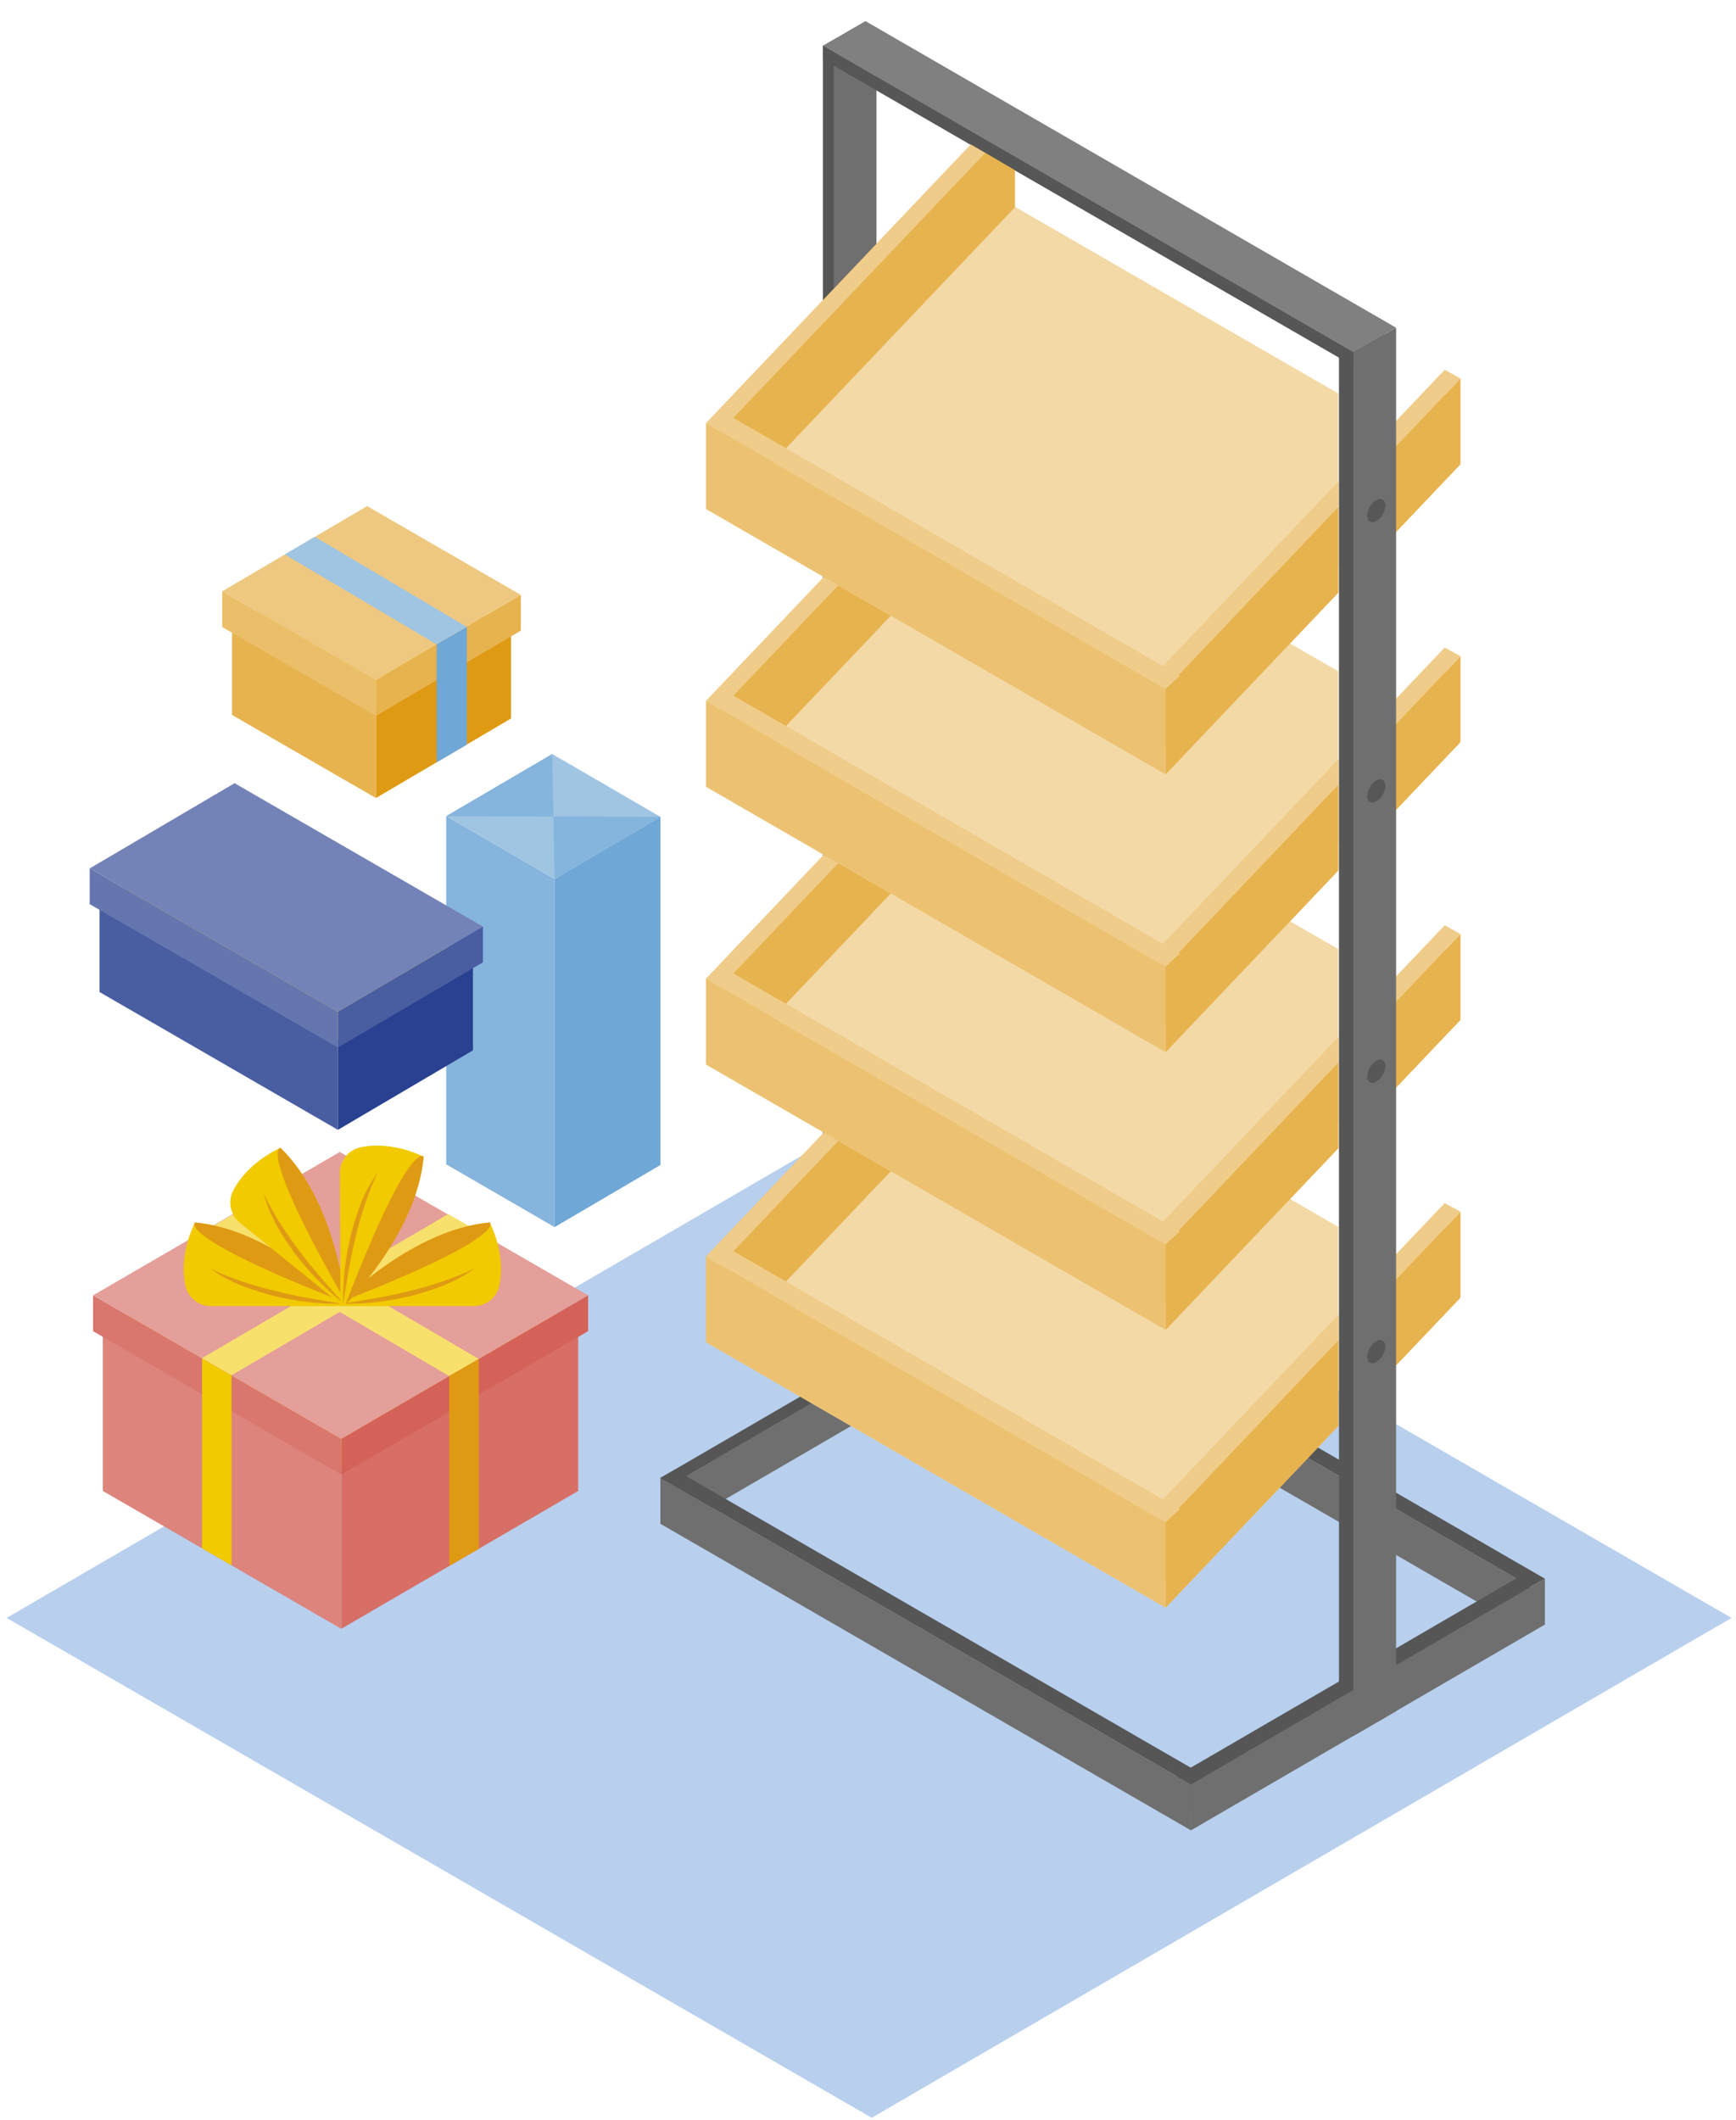 <?xml version="1.0" encoding="utf-8"?>
<!-- Generator: Adobe Illustrator 18.1.1, SVG Export Plug-In . SVG Version: 6.00 Build 0)  -->
<svg version="1.1" xmlns="http://www.w3.org/2000/svg" xmlns:xlink="http://www.w3.org/1999/xlink" x="0px" y="0px" viewBox="0 0 131 160" enable-background="new 0 0 131 160" xml:space="preserve">
<g id="Calque_1">
	<g>
		<g>
			<g>
				<polygon fill="#A0C5E3" points="33.67,61.59 41.67,56.9 49.84,61.64 41.85,66.34 				"/>
				<g>
					<polygon fill="#6FA7D6" points="41.85,92.6 49.84,87.91 49.84,61.64 41.85,66.34 					"/>
					<polygon fill="#85B4DC" points="33.67,87.86 41.85,92.6 41.85,66.34 33.67,61.59 					"/>
				</g>
			</g>
			<polyline fill="#85B4DC" points="41.67,56.9 41.85,66.34 49.84,61.64 33.67,61.59 			"/>
		</g>
		<polygon fill="#B8CFED" points="0.5,122.09 65.38,84.37 130.66,122.09 65.78,159.81 		"/>
		<g>
			<g>
				<defs>
					<polygon id="SVGID_1_" points="105.2,28.07 105.2,105.96 112,98.48 112,26.98 109.96,25.48 					"/>
				</defs>
				<clipPath id="SVGID_2_">
					<use xlink:href="#SVGID_1_"  overflow="visible"/>
				</clipPath>
				<g clip-path="url(#SVGID_2_)">
					<g>
						<polygon fill="#DF9A14" points="53.28,101.29 75.53,77.87 110.21,97.91 87.96,121.32 						"/>
						<polygon fill="#E7B34F" points="75.53,77.87 53.28,101.29 53.28,94.82 75.53,71.41 						"/>
						<polygon fill="#E7B34F" points="76.59,78.52 54.34,101.94 54.34,95.48 76.59,72.06 						"/>
						<polygon fill="#E7B34F" points="87.96,121.32 110.21,97.91 110.21,91.44 87.96,114.86 						"/>
						<polygon fill="#E7B34F" points="86.78,120.67 109.03,97.25 109.03,90.79 86.78,114.21 						"/>
						<polygon fill="#ECC272" points="53.28,101.29 87.96,121.32 87.96,114.86 53.28,94.82 						"/>
						<polygon fill="#EFCC89" points="87.96,114.86 110.21,91.44 109.03,90.79 86.78,114.21 						"/>
						<polygon fill="#EFCC89" points="75.53,71.41 53.28,94.82 54.34,95.48 76.59,72.06 						"/>
						<polygon fill="#EFCC89" points="54.35,93.84 89.03,113.88 87.96,114.86 53.28,94.82 						"/>
					</g>
					<g>
						<polygon fill="#DF9A14" points="53.28,80.33 75.53,56.91 110.21,76.95 87.96,100.36 						"/>
						<polygon fill="#E7B34F" points="75.53,56.91 53.28,80.33 53.28,73.86 75.53,50.44 						"/>
						<polygon fill="#E7B34F" points="76.59,57.56 54.34,80.98 54.34,74.52 76.59,51.1 						"/>
						<polygon fill="#E7B34F" points="87.96,100.36 110.21,76.95 110.21,70.48 87.96,93.9 						"/>
						<polygon fill="#E7B34F" points="86.78,99.71 109.03,76.29 109.03,69.83 86.78,93.25 						"/>
						<polygon fill="#ECC272" points="53.28,80.33 87.96,100.36 87.96,93.9 53.28,73.86 						"/>
						<polygon fill="#EFCC89" points="87.96,93.9 110.21,70.48 109.03,69.83 86.78,93.25 						"/>
						<polygon fill="#EFCC89" points="75.53,50.44 53.28,73.86 54.34,74.52 76.59,51.1 						"/>
						<polygon fill="#EFCC89" points="54.35,72.88 89.03,92.92 87.96,93.9 53.28,73.86 						"/>
					</g>
					<g>
						<polygon fill="#DF9A14" points="53.28,59.37 75.53,35.95 110.21,55.99 87.96,79.4 						"/>
						<polygon fill="#E7B34F" points="75.53,35.95 53.28,59.37 53.28,52.9 75.53,29.48 						"/>
						<polygon fill="#E7B34F" points="76.59,36.6 54.34,60.02 54.34,53.55 76.59,30.14 						"/>
						<polygon fill="#E7B34F" points="87.96,79.4 110.21,55.99 110.21,49.52 87.96,72.94 						"/>
						<polygon fill="#E7B34F" points="86.78,78.75 109.03,55.33 109.03,48.87 86.78,72.29 						"/>
						<polygon fill="#ECC272" points="53.28,59.37 87.96,79.4 87.96,72.94 53.28,52.9 						"/>
						<polygon fill="#EFCC89" points="87.96,72.94 110.21,49.52 109.03,48.87 86.78,72.29 						"/>
						<polygon fill="#EFCC89" points="75.53,29.48 53.28,52.9 54.34,53.55 76.59,30.14 						"/>
						<polygon fill="#EFCC89" points="54.35,51.92 89.03,71.96 87.96,72.94 53.28,52.9 						"/>
					</g>
					<g>
						<polygon fill="#DF9A14" points="53.28,38.41 75.53,14.99 110.21,35.02 87.96,58.44 						"/>
						<polygon fill="#E7B34F" points="75.53,14.99 53.28,38.41 53.28,31.94 75.53,8.52 						"/>
						<polygon fill="#E7B34F" points="76.59,15.64 54.34,39.06 54.34,32.59 76.59,9.18 						"/>
						<polygon fill="#E7B34F" points="87.96,58.44 110.21,35.02 110.21,28.56 87.96,51.98 						"/>
						<polygon fill="#E7B34F" points="86.78,57.79 109.03,34.37 109.03,27.91 86.78,51.33 						"/>
						<polygon fill="#ECC272" points="53.28,38.41 87.96,58.44 87.96,51.98 53.28,31.94 						"/>
						<polygon fill="#EFCC89" points="87.96,51.98 110.21,28.56 109.03,27.91 86.78,51.33 						"/>
						<polygon fill="#EFCC89" points="75.53,8.52 53.28,31.94 54.34,32.59 76.59,9.18 						"/>
						<polygon fill="#EFCC89" points="54.35,30.96 89.03,51 87.96,51.98 53.28,31.94 						"/>
					</g>
				</g>
			</g>
			<g>
				<polygon fill="#6F6F6F" points="75.48,100.08 115.51,123.21 115.51,119.74 75.48,96.61 				"/>
				<polyline fill="#565656" points="92.76,106.59 115.51,119.74 116.58,119.13 93.44,105.76 				"/>
				<polygon fill="#565656" points="115.47,118.5 88.77,134.02 88.77,137.49 115.47,121.96 				"/>
				<polygon fill="#565656" points="49.84,114.99 76.55,99.46 76.55,96 49.84,111.52 				"/>
				<g>
					<polygon fill="#565656" points="104.26,128.55 104.26,24.15 101.04,26.01 101.04,130.42 102.13,131 					"/>
					<polygon fill="#565656" points="102.13,27.61 62.1,4.48 65.32,2.62 105.35,25.75 					"/>
					<polygon fill="#6F6F6F" points="105.35,129.13 105.35,24.73 102.13,26.59 102.13,131 					"/>
					<polygon fill="#565656" points="65.32,1.6 65.32,106 62.91,108.31 62.1,107.87 62.1,3.46 					"/>
					<polygon fill="#6F6F6F" points="66.14,2.04 66.14,106.44 62.91,108.31 62.91,3.9 					"/>
					<polygon fill="#808080" points="102.13,26.59 62.1,3.46 65.32,1.6 105.35,24.73 					"/>
				</g>
				<polygon fill="#6F6F6F" points="116.58,119.13 89.87,134.65 89.87,138.12 116.58,122.59 				"/>
				<polygon fill="#6F6F6F" points="50.66,115.5 77.36,99.97 77.36,96.51 50.66,112.03 				"/>
				<polygon fill="#6F6F6F" points="89.87,134.65 49.84,111.52 49.84,114.99 89.87,138.12 				"/>
				<polygon fill="#565656" points="49.84,111.52 89.87,134.65 90.96,134.03 50.93,110.9 				"/>
				<polygon fill="#565656" points="62.1,3.46 102.13,26.59 102.13,27.61 62.1,4.48 				"/>
				<polygon fill="#565656" points="93.44,105.76 76.55,96 75.48,96.61 92.76,106.59 				"/>
				<g>
					<path fill="#575757" d="M103.85,37.74c-0.38,0.22-0.68,0.75-0.68,1.18c0,0.43,0.31,0.61,0.69,0.39
						c0.38-0.22,0.68-0.74,0.68-1.18C104.53,37.7,104.23,37.52,103.85,37.74"/>
				</g>
				<g>
					<path fill="#575757" d="M103.85,58.9c-0.38,0.22-0.68,0.75-0.68,1.18c0,0.43,0.31,0.61,0.69,0.39
						c0.38-0.22,0.68-0.74,0.68-1.18C104.53,58.86,104.23,58.68,103.85,58.9"/>
				</g>
				<g>
					<path fill="#575757" d="M103.85,80.05c-0.38,0.22-0.68,0.75-0.68,1.18c0,0.43,0.31,0.61,0.69,0.39
						c0.38-0.22,0.68-0.74,0.68-1.18C104.53,80.01,104.23,79.83,103.85,80.05"/>
				</g>
				<g>
					<path fill="#575757" d="M103.85,101.21c-0.38,0.22-0.68,0.75-0.68,1.18c0,0.43,0.31,0.61,0.69,0.39
						c0.38-0.22,0.68-0.74,0.68-1.18C104.53,101.17,104.23,100.99,103.85,101.21"/>
				</g>
			</g>
			<g>
				<defs>
					<polygon id="SVGID_3_" points="65.1,6.17 100.99,27.02 100.99,123.09 88.75,126.63 47.15,101.48 49.19,26.98 					"/>
				</defs>
				<clipPath id="SVGID_4_">
					<use xlink:href="#SVGID_3_"  overflow="visible"/>
				</clipPath>
				<g clip-path="url(#SVGID_4_)">
					<g>
						<polygon fill="#F3D9A6" points="53.28,101.29 75.53,77.87 110.21,97.91 87.96,121.32 						"/>
						<polygon fill="#E7B34F" points="75.53,77.87 53.28,101.29 53.28,94.82 75.53,71.41 						"/>
						<polygon fill="#E7B34F" points="76.59,78.52 54.34,101.94 54.34,95.48 76.59,72.06 						"/>
						<polygon fill="#E7B34F" points="87.96,121.32 110.21,97.91 110.21,91.44 87.96,114.86 						"/>
						<polygon fill="#E7B34F" points="86.78,120.67 109.03,97.25 109.03,90.79 86.78,114.21 						"/>
						<polygon fill="#ECC272" points="53.28,101.29 87.96,121.32 87.96,114.86 53.28,94.82 						"/>
						<polygon fill="#EFCC89" points="87.96,114.86 110.21,91.44 109.03,90.79 86.78,114.21 						"/>
						<polygon fill="#EFCC89" points="75.53,71.41 53.28,94.82 54.34,95.48 76.59,72.06 						"/>
						<polygon fill="#EFCC89" points="54.35,93.84 89.03,113.88 87.96,114.86 53.28,94.82 						"/>
					</g>
					<g>
						<polygon fill="#F3D9A6" points="53.28,80.33 75.53,56.91 110.21,76.95 87.96,100.36 						"/>
						<polygon fill="#E7B34F" points="75.53,56.91 53.28,80.33 53.28,73.86 75.53,50.44 						"/>
						<polygon fill="#E7B34F" points="76.59,57.56 54.34,80.98 54.34,74.52 76.59,51.1 						"/>
						<polygon fill="#E7B34F" points="87.96,100.36 110.21,76.95 110.21,70.48 87.96,93.9 						"/>
						<polygon fill="#E7B34F" points="86.78,99.71 109.03,76.29 109.03,69.83 86.78,93.25 						"/>
						<polygon fill="#ECC272" points="53.28,80.33 87.96,100.36 87.96,93.9 53.28,73.86 						"/>
						<polygon fill="#EFCC89" points="87.96,93.9 110.21,70.48 109.03,69.83 86.78,93.25 						"/>
						<polygon fill="#EFCC89" points="75.53,50.44 53.28,73.86 54.34,74.52 76.59,51.1 						"/>
						<polygon fill="#EFCC89" points="54.35,72.88 89.03,92.92 87.96,93.9 53.28,73.86 						"/>
					</g>
					<g>
						<polygon fill="#F3D9A6" points="53.28,59.37 75.53,35.95 110.21,55.99 87.96,79.4 						"/>
						<polygon fill="#E7B34F" points="75.53,35.95 53.28,59.37 53.28,52.9 75.53,29.48 						"/>
						<polygon fill="#E7B34F" points="76.59,36.6 54.34,60.02 54.34,53.55 76.59,30.14 						"/>
						<polygon fill="#E7B34F" points="87.96,79.4 110.21,55.99 110.21,49.52 87.96,72.94 						"/>
						<polygon fill="#E7B34F" points="86.78,78.75 109.03,55.33 109.03,48.87 86.78,72.29 						"/>
						<polygon fill="#ECC272" points="53.28,59.37 87.96,79.4 87.96,72.94 53.28,52.9 						"/>
						<polygon fill="#EFCC89" points="87.96,72.94 110.21,49.52 109.03,48.87 86.78,72.29 						"/>
						<polygon fill="#EFCC89" points="75.53,29.48 53.28,52.9 54.34,53.55 76.59,30.14 						"/>
						<polygon fill="#EFCC89" points="54.35,51.92 89.03,71.96 87.96,72.94 53.28,52.9 						"/>
					</g>
					<g>
						<polygon fill="#F3D9A6" points="53.28,38.41 75.53,14.99 110.21,35.02 87.96,58.44 						"/>
						<polygon fill="#E7B34F" points="75.53,14.99 53.28,38.41 53.28,31.94 75.53,8.52 						"/>
						<polygon fill="#E7B34F" points="76.59,15.64 54.34,39.06 54.34,32.59 76.59,9.18 						"/>
						<polygon fill="#E7B34F" points="87.96,58.44 110.21,35.02 110.21,28.56 87.96,51.98 						"/>
						<polygon fill="#E7B34F" points="86.78,57.79 109.03,34.37 109.03,27.91 86.78,51.33 						"/>
						<polygon fill="#ECC272" points="53.28,38.41 87.96,58.44 87.96,51.98 53.28,31.94 						"/>
						<polygon fill="#EFCC89" points="87.96,51.98 110.21,28.56 109.03,27.91 86.78,51.33 						"/>
						<polygon fill="#EFCC89" points="75.53,8.52 53.28,31.94 54.34,32.59 76.59,9.18 						"/>
						<polygon fill="#EFCC89" points="54.35,30.96 89.03,51 87.96,51.98 53.28,31.94 						"/>
					</g>
				</g>
			</g>
		</g>
		<g>
			<polygon fill="#F5DA4F" points="7.76,100.31 25.64,89.92 43.63,100.31 25.75,110.71 			"/>
			<g>
				<polygon fill="#D76F66" points="25.75,122.91 43.63,112.51 43.63,100.31 25.75,110.71 				"/>
				<polygon fill="#DD847D" points="7.76,112.51 25.75,122.91 25.75,110.71 7.76,100.31 				"/>
			</g>
			<g>
				<polygon fill="#E49F9A" points="7.02,97.75 25.64,86.93 44.38,97.75 25.75,108.58 				"/>
				<polygon fill="#D46259" points="25.75,111.28 44.38,100.45 44.38,97.75 25.75,108.58 				"/>
				<polygon fill="#D9776F" points="7.02,100.45 25.75,111.28 25.75,108.58 7.02,97.75 				"/>
			</g>
			<g>
				<polygon fill="#F1CA00" points="17.47,118.12 17.47,103.79 15.25,102.51 15.25,116.84 				"/>
				<polygon fill="#F7E06B" points="17.47,103.78 36.05,92.9 33.82,91.62 15.24,102.49 				"/>
				<polygon fill="#F7E06B" points="33.9,103.84 15.32,92.95 17.55,91.67 36.13,102.55 				"/>
				<polygon fill="#DF9A14" points="33.9,118.17 33.9,103.83 36.13,102.55 36.13,116.88 				"/>
			</g>
			<g>
				<g>
					<path fill="#F1CA00" d="M25.86,98.21c0,0-5.27-5.31-11.14-5.96c0,0-1.26,2.31-0.73,4.76c0.19,0.9,0.99,1.55,1.91,1.55H25.9
						L25.86,98.21z"/>
					<path fill="#DF9A14" d="M14.71,92.25c0,0-1.47,1.03,11.14,5.96C25.86,98.21,20.53,92.76,14.71,92.25z"/>
					<g>
						<path fill="#DF9A14" d="M15.88,95.72c0.77,0.4,1.58,0.7,2.39,0.98c0.81,0.27,1.64,0.52,2.47,0.71
							c1.66,0.43,3.36,0.69,5.08,0.97c-0.87,0.01-1.74-0.03-2.6-0.13c-0.86-0.1-1.72-0.26-2.57-0.46
							C18.97,97.34,17.28,96.77,15.88,95.72z"/>
					</g>
				</g>
				<g>
					<path fill="#F1CA00" d="M25.81,98.21c0,0,5.27-5.31,11.14-5.96c0,0,1.26,2.31,0.73,4.76c-0.19,0.9-0.99,1.55-1.91,1.55H25.77
						L25.81,98.21z"/>
					<path fill="#DF9A14" d="M36.96,92.25c0,0,1.47,1.03-11.14,5.96C25.81,98.21,31.13,92.76,36.96,92.25z"/>
					<g>
						<path fill="#DF9A14" d="M35.79,95.72c-1.4,1.05-3.09,1.63-4.77,2.07c-0.85,0.2-1.71,0.36-2.57,0.46
							c-0.86,0.1-1.73,0.15-2.6,0.13c1.71-0.28,3.41-0.54,5.08-0.97c0.84-0.19,1.66-0.44,2.47-0.71
							C34.21,96.42,35.01,96.11,35.79,95.72z"/>
					</g>
				</g>
				<g>
					<path fill="#F1CA00" d="M26.08,98.26c0,0-0.76-7.44-4.92-11.64c0,0-2.43,1.01-3.57,3.24c-0.42,0.82-0.2,1.83,0.51,2.41
						l7.78,6.29L26.08,98.26z"/>
					<path fill="#DF9A14" d="M21.17,86.62c0,0-1.79-0.12,4.92,11.64C26.08,98.26,25.37,90.68,21.17,86.62z"/>
					<g>
						<path fill="#DF9A14" d="M19.9,90.05c0.35,0.79,0.78,1.54,1.24,2.26c0.46,0.72,0.95,1.43,1.47,2.11
							c1.02,1.38,2.18,2.65,3.34,3.95c-0.68-0.54-1.33-1.12-1.94-1.74c-0.61-0.62-1.17-1.29-1.71-1.97
							C21.28,93.26,20.33,91.75,19.9,90.05z"/>
					</g>
				</g>
				<g>
					<path fill="#F1CA00" d="M26.05,98.46c0,0,5.29-5.29,5.91-11.17c0,0-2.32-1.24-4.77-0.71c-0.9,0.2-1.54,1-1.54,1.92l0.04,10.01
						L26.05,98.46z"/>
					<path fill="#DF9A14" d="M31.97,87.29c0,0-1.04-1.46-5.91,11.17C26.05,98.46,31.48,93.11,31.97,87.29z"/>
					<g>
						<path fill="#DF9A14" d="M28.51,88.48c-0.39,0.77-0.7,1.58-0.97,2.39c-0.27,0.81-0.51,1.64-0.7,2.48
							c-0.42,1.67-0.68,3.37-0.95,5.08c-0.02-0.87,0.03-1.74,0.12-2.6c0.1-0.86,0.25-1.72,0.45-2.57
							C26.89,91.57,27.46,89.88,28.51,88.48z"/>
					</g>
				</g>
			</g>
		</g>
		<g>
			<polygon fill="#F5DA4F" points="7.51,68.08 17.7,62.08 35.69,72.48 25.5,78.48 			"/>
			<g>
				<polygon fill="#294190" points="25.5,85.26 35.69,79.26 35.69,72.48 25.5,78.48 				"/>
				<polygon fill="#495DA1" points="7.51,74.86 25.5,85.26 25.5,78.48 7.51,68.08 				"/>
			</g>
			<g>
				<polygon fill="#7483B7" points="6.77,65.53 17.7,59.1 36.44,69.92 25.5,76.35 				"/>
				<polygon fill="#495DA1" points="25.5,79.05 36.44,72.62 36.44,69.92 25.5,76.35 				"/>
				<polygon fill="#6576AF" points="6.77,68.23 25.5,79.05 25.5,76.35 6.77,65.53 				"/>
			</g>
		</g>
		<g>
			<g>
				<polygon fill="#F5DA4F" points="17.51,47.17 27.7,41.17 38.56,47.45 28.37,53.45 				"/>
				<g>
					<polygon fill="#DF9A14" points="28.37,60.22 38.56,54.22 38.56,47.45 28.37,53.45 					"/>
					<polygon fill="#E7B34F" points="17.51,53.95 28.37,60.22 28.37,53.45 17.51,47.17 					"/>
				</g>
				<g>
					<polygon fill="#EEC880" points="16.77,44.62 27.7,38.19 39.3,44.89 28.37,51.32 					"/>
					<polygon fill="#E7B34F" points="28.37,54.02 39.3,47.59 39.3,44.89 28.37,51.32 					"/>
					<polygon fill="#EBBE69" points="16.77,47.32 28.37,54.02 28.37,51.32 16.77,44.62 					"/>
				</g>
			</g>
			<polygon fill="#6FA7D6" points="32.95,57.53 32.95,48.62 35.23,47.3 35.23,56.19 			"/>
			<polygon fill="#A0C5E3" points="32.94,48.62 35.22,47.3 23.75,40.51 21.49,41.84 			"/>
		</g>
	</g>
</g>
</svg>
